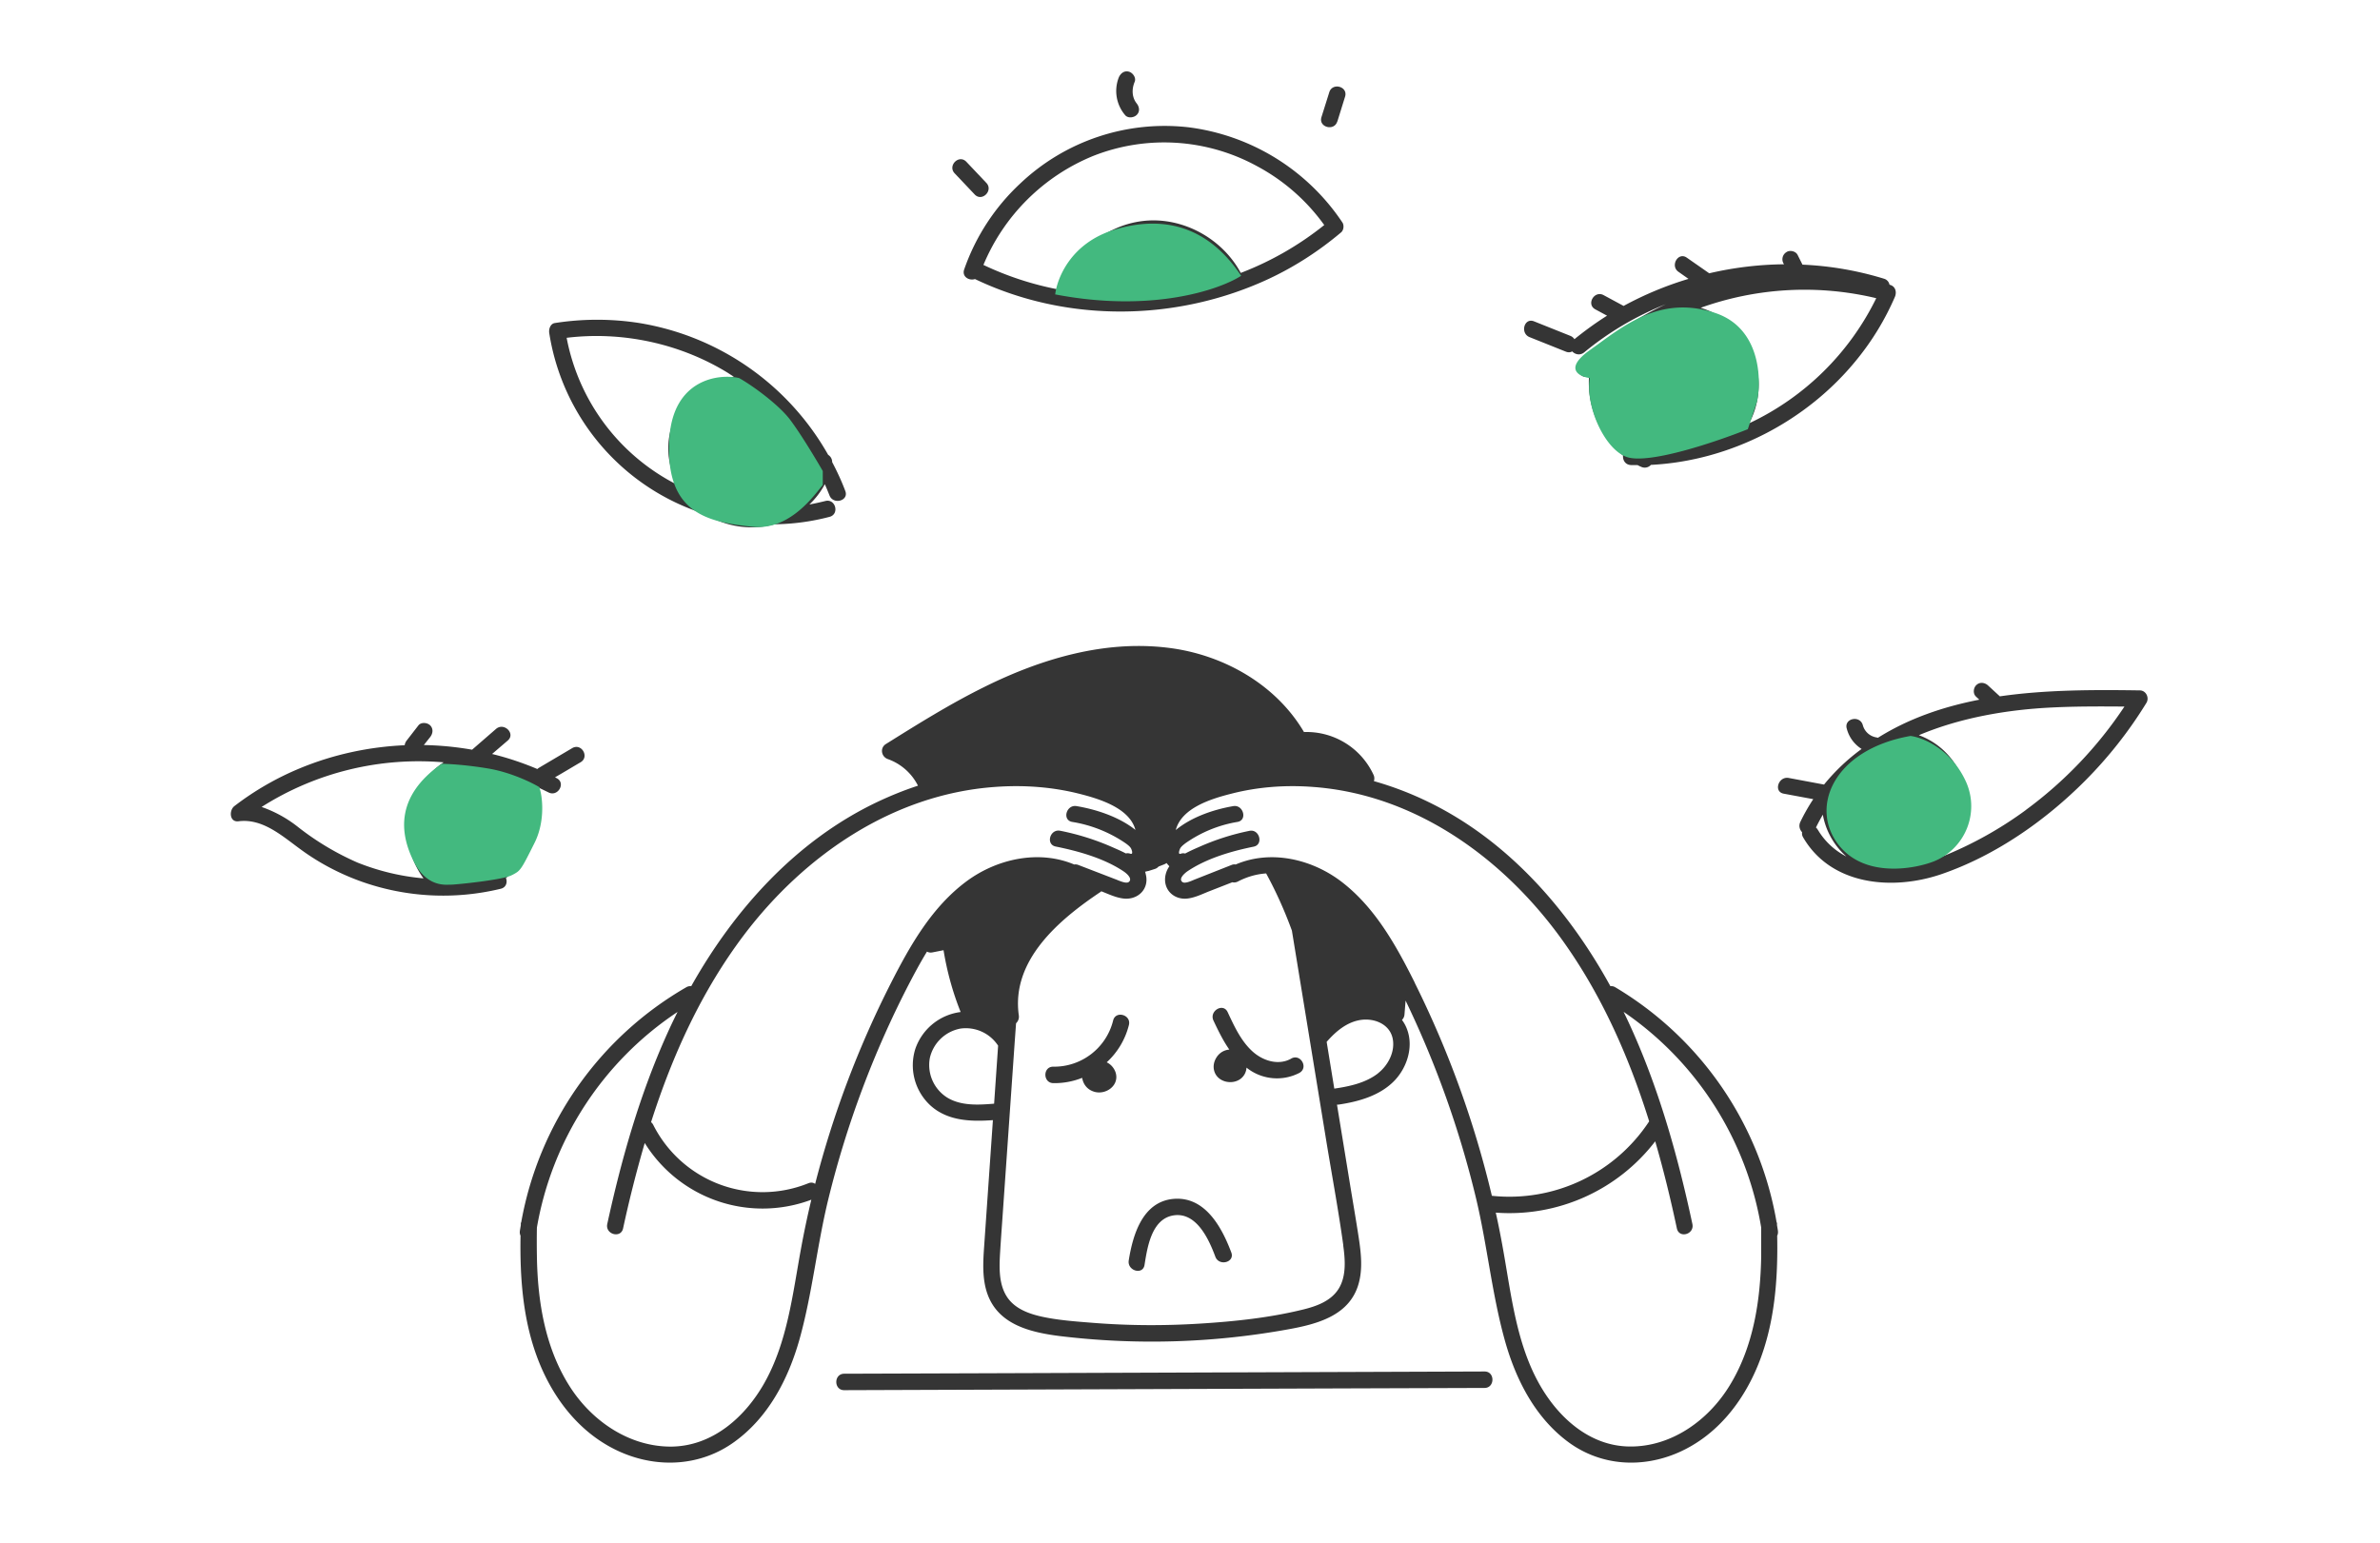 <svg xmlns="http://www.w3.org/2000/svg" xmlns:xlink="http://www.w3.org/1999/xlink" fill="none" viewBox="0 0 256 166"><path fill="#353535" d="M230.17 74.27c-4.93-.07-10.09-.08-15.06.64l-1.27-1.17c-.35-.32-.88-.4-1.25-.05-.33.3-.4.93-.04 1.25l.35.33c-3.85.75-7.56 2-10.91 4.1a1.17 1.17 0 0 0-.2-.05 1.81 1.81 0 0 1-1.42-1.31c-.3-1.1-2.03-.74-1.73.36.25.96.83 1.71 1.6 2.2a21.72 21.72 0 0 0-4.04 3.83l-3.8-.71c-1.11-.2-1.66 1.48-.54 1.69l3.18.59c-.52.79-.99 1.61-1.4 2.47-.19.42-.05.82.2 1.09a.8.8 0 0 0 .11.55c3.03 5.21 9.67 5.74 14.87 3.96 5.8-1.99 11.17-5.74 15.48-10.07a45.8 45.8 0 0 0 6.57-8.35c.34-.54-.02-1.34-.7-1.35Zm-34.64 15a.93.93 0 0 0-.2-.25c.23-.47.48-.93.74-1.38a7.88 7.88 0 0 0 2.53 4.5 7.58 7.58 0 0 1-3.07-2.88Zm22.39-2.14a41.01 41.01 0 0 1-8.97 5 7.9 7.9 0 0 0 1.97-8.77 7.88 7.88 0 0 0-4.52-4.27c4.49-1.9 9.55-2.75 14.3-2.98 2.6-.13 5.21-.12 7.81-.1a43.99 43.99 0 0 1-10.6 11.12Zm-53.39-50.86 3.9 1.56c.27.11.5.08.68-.03.3.33.85.47 1.3.1a32.67 32.67 0 0 1 8.78-5.18 33.72 33.72 0 0 0-9.23 6.34c-.72.7.17 1.75.96 1.44a10.2 10.2 0 0 0 3.66 8.5c-.05.48.23 1 .85 1.03h.71c.12.07.24.13.37.18a.9.9 0 0 0 1.07-.2c8.54-.43 16.8-4.7 22.17-11.36a28.73 28.73 0 0 0 4.07-6.71c.22-.52.07-1.13-.53-1.3l-.05-.01a.83.83 0 0 0-.6-.65 35.08 35.08 0 0 0-8.76-1.51l-.52-1.04c-.2-.41-.83-.56-1.2-.31a.9.9 0 0 0-.33 1.2l.06.11a37 37 0 0 0-8.04.97l-2.41-1.68c-.94-.66-1.82.88-.9 1.52l1.08.76a36.67 36.67 0 0 0-6.98 2.91l-2.15-1.16c-1-.54-1.9.99-.89 1.53l1.26.68c-1.22.77-2.39 1.62-3.51 2.53a.92.92 0 0 0-.44-.36l-3.9-1.56c-1.07-.43-1.53 1.28-.48 1.7Zm37.29-4.2a28.92 28.92 0 0 1-13.68 13.47 8.8 8.8 0 0 0 .46-7.25 8.94 8.94 0 0 0-5.67-5.18 33.13 33.13 0 0 1 18.89-1.03Zm-96.95-2.05c9.88 4.73 21.69 4.59 31.6-.02 2.8-1.31 5.41-3 7.78-5 .29-.24.34-.77.14-1.07a23.44 23.44 0 0 0-16.57-10.24 22.59 22.59 0 0 0-18.1 6.07 22.9 22.9 0 0 0-6.01 9.23c-.27.78.54 1.24 1.16 1.03Zm12.73-13.25a20.8 20.8 0 0 1 17.6 1.1 21.18 21.18 0 0 1 7.24 6.34 33.6 33.6 0 0 1-8.98 5.15c-2-3.74-6.33-6.1-10.57-5.58-4.08.5-7.58 3.5-8.83 7.4l-.21-.04a33.42 33.42 0 0 1-8.07-2.64 21.65 21.65 0 0 1 11.82-11.73Zm73.64 115.63-.1-.6v-.25l-.04-.04a36.6 36.6 0 0 0-17.35-25.3.82.82 0 0 0-.53-.12c-4.56-8.3-11.05-15.65-19.5-19.78-1.91-.94-3.9-1.7-5.94-2.28a.91.91 0 0 0-.04-.68 7.94 7.94 0 0 0-7.48-4.6c-2.92-4.96-8.3-8.1-13.93-8.97-7.11-1.08-14.2 1.01-20.53 4.16-3.63 1.8-7.07 3.95-10.51 6.1-.67.42-.5 1.37.21 1.62a5.8 5.8 0 0 1 3.24 2.86c-1.52.5-3 1.1-4.45 1.79-8.64 4.13-15.28 11.49-19.94 19.78a.85.85 0 0 0-.54.12 36.62 36.62 0 0 0-17.75 25.3l-.04.04v.25l-.1.6c-.03.2 0 .38.07.53-.08 4.66.27 9.4 2.05 13.75 1.7 4.15 4.63 7.77 8.81 9.57 4 1.72 8.55 1.46 12.13-1.13 3.65-2.63 5.79-6.72 7-10.98 1.4-4.98 1.9-10.2 3.14-15.23a104.4 104.4 0 0 1 8.56-22.88c.64-1.23 1.3-2.47 2.03-3.66.17.1.38.13.61.08l1.17-.23c.37 2.27.98 4.5 1.84 6.65a5.94 5.94 0 0 0-4.88 3.98 5.88 5.88 0 0 0 1.66 6.1c1.85 1.65 4.34 1.72 6.69 1.55l-.49 7.05-.45 6.5c-.12 1.72-.23 3.53.36 5.17 1.18 3.28 4.6 4.1 7.7 4.5a82.2 82.2 0 0 0 24.67-.72c3.09-.56 6.57-1.47 7.54-4.88.46-1.6.27-3.29.03-4.9-.32-2.11-.69-4.21-1.03-6.32l-1.32-8.07a1 1 0 0 0 .16 0c2.19-.32 4.54-.98 6.1-2.66 1.31-1.42 1.98-3.6 1.27-5.46a3.91 3.91 0 0 0-.54-.99.9.9 0 0 0 .27-.58l.12-1.5a105.92 105.92 0 0 1 7.58 21.28c1.2 5.03 1.7 10.24 3.08 15.22 1.18 4.26 3.27 8.35 6.84 10.99 3.5 2.58 7.94 2.84 11.86 1.12 4.09-1.8 6.96-5.42 8.61-9.56 1.74-4.36 2.09-9.1 2-13.76.08-.15.1-.32.08-.52Zm-105.11 2.08c-.88 4.81-1.45 9.9-3.88 14.24-2.07 3.7-5.58 6.85-10.03 6.9-4.57.03-8.64-2.8-11-6.57-2.61-4.15-3.4-9.12-3.47-13.95a90.74 90.74 0 0 1 0-3.04 35 35 0 0 1 15.13-23.2c-.38.76-.75 1.53-1.1 2.31-2.96 6.56-4.93 13.49-6.46 20.5-.24 1.12 1.46 1.59 1.7.48a132.2 132.2 0 0 1 2.33-9.19 14.92 14.92 0 0 0 17.92 6.1c-.43 1.79-.81 3.6-1.14 5.42Zm20.8-15.75c-1.7.14-3.56.25-5.05-.66a4.14 4.14 0 0 1-1.86-4.27 4.15 4.15 0 0 1 3.3-3.15 4.15 4.15 0 0 1 4.04 1.84l-.43 6.24ZM104 94.78c-3.74 2.76-6.08 6.88-8.15 10.94a105.28 105.28 0 0 0-8.17 21.64c-.18-.14-.43-.19-.73-.07a13.17 13.17 0 0 1-16.68-6.27.85.85 0 0 0-.24-.3c2.3-7.2 5.43-14.1 10.01-20.16 6.49-8.56 16-15.1 26.93-15.9 3.05-.23 6.12-.02 9.08.72 2.09.53 5.44 1.5 6.08 3.9-1.75-1.4-4.19-2.2-6.32-2.56-1.11-.2-1.6 1.51-.47 1.7a14.17 14.17 0 0 1 5.74 2.3c.19.14.44.32.57.54.06.1.3.7-.07.58a.81.81 0 0 0-.48-.03c-.51-.27-1.04-.49-1.51-.7a26.86 26.86 0 0 0-5.55-1.74c-1.11-.22-1.59 1.49-.47 1.7 2.46.5 5.18 1.26 7.29 2.67.3.2 1.02.8.54 1.15-.3.21-1.13-.2-1.41-.3l-4-1.54a.8.8 0 0 0-.44-.05c-3.8-1.6-8.27-.63-11.55 1.78Zm40.48 39.19c.21 1.53.36 3.33-.51 4.7-.82 1.29-2.34 1.84-3.75 2.19-3.63.9-7.45 1.3-11.17 1.53-3.86.24-7.73.22-11.57-.09-1.78-.14-3.59-.27-5.33-.64-1.44-.31-2.98-.85-3.83-2.14-.9-1.37-.84-3.15-.75-4.72.12-1.95.27-3.9.4-5.84a31231.05 31231.05 0 0 0 1.17-16.8l.15-2.08c.21-.2.34-.48.3-.83-.86-5.97 4.38-10.35 8.79-13.3a.84.84 0 0 0 .08-.07c.77.3 1.55.68 2.38.78 1.54.18 2.79-1.01 2.41-2.58a2.59 2.59 0 0 0-.08-.3l.27-.07c.06 0 .12-.02.18-.04l.6-.19a.89.89 0 0 0 .4-.26l.59-.23c.1-.04.19-.09.27-.15.09.13.2.24.3.35-.18.26-.32.55-.4.89-.36 1.57.86 2.76 2.36 2.58.83-.1 1.61-.5 2.38-.8l2.43-.95c.18.04.39.03.6-.08 1-.52 2.02-.8 3.04-.87 1.08 1.98 2 4.04 2.77 6.15l3.63 22.2c.63 3.88 1.36 7.76 1.9 11.66Zm3.74-18.5c-1.33 1.03-3.06 1.4-4.7 1.64l-.82-5.03c.94-1.08 2.1-2.08 3.55-2.34 1.45-.26 3.15.35 3.53 1.89.34 1.43-.44 2.96-1.56 3.83Zm3.96-9.75c-2.03-4.06-4.32-8.18-7.98-10.94-3.2-2.4-7.57-3.38-11.29-1.78a.77.77 0 0 0-.44.05l-3.9 1.54c-.27.1-1.09.52-1.38.3-.47-.35.24-.95.52-1.15 2.07-1.4 4.73-2.17 7.14-2.66 1.09-.22.62-1.93-.46-1.7-1.88.38-3.68.96-5.43 1.74-.46.2-.98.43-1.48.7a.76.76 0 0 0-.47.02c-.36.13-.12-.47-.06-.58.12-.21.37-.4.55-.54a13.58 13.58 0 0 1 5.6-2.3c1.11-.18.64-1.89-.45-1.7-2.09.36-4.47 1.16-6.18 2.57.63-2.41 3.9-3.38 5.95-3.9 2.9-.75 5.9-.96 8.87-.73 10.7.8 20 7.34 26.34 15.9 4.46 6.04 7.52 12.91 9.76 20.07a18 18 0 0 1-16.92 8.01 106.74 106.74 0 0 0-8.3-22.92Zm37.26 29.38c-.08 4.83-.84 9.8-3.4 13.96-2.3 3.76-6.28 6.6-10.75 6.55-4.35-.04-7.78-3.19-9.81-6.89-2.38-4.34-2.93-9.43-3.79-14.24-.24-1.35-.5-2.69-.8-4.03a19.77 19.77 0 0 0 17.15-7.67c.9 3.09 1.66 6.23 2.33 9.37.24 1.11 1.9.64 1.67-.47-1.5-7.02-3.43-13.95-6.32-20.5a66.5 66.5 0 0 0-1.08-2.33 35.06 35.06 0 0 1 14.8 23.21v3.04ZM143.85 13.07l.83-2.67c.34-1.1-1.37-1.56-1.7-.47l-.84 2.67c-.34 1.09 1.37 1.55 1.7.47Z"/><path fill="#353535" d="M138.89 113.88c-1.4.79-3.1.22-4.21-.81-1.23-1.14-1.93-2.7-2.63-4.19-.48-1.03-2-.13-1.53.9.5 1.06 1.03 2.16 1.71 3.13-.45.04-.87.23-1.2.6-.4.47-.6 1.1-.42 1.71.34 1.19 1.92 1.53 2.84.83.39-.3.6-.74.63-1.2l.15.12a5.24 5.24 0 0 0 5.55.44c.99-.57.1-2.1-.9-1.53Zm-63-58.56a9.39 9.39 0 0 0 7.4 1.08c2-.02 4-.29 5.94-.8 1.1-.29.64-2-.47-1.7-.57.14-1.14.27-1.7.37a8.48 8.48 0 0 0 1.66-2.18c.18.4.34.8.5 1.2.4 1.05 2.12.59 1.7-.48-.4-1.06-.88-2.1-1.41-3.1a.9.9 0 0 0-.43-.78 28.64 28.64 0 0 0-20.44-14.2 29.43 29.43 0 0 0-8.95.02c-.5.07-.68.66-.61 1.09a24.36 24.36 0 0 0 16.81 19.48Zm2.47-15.16.58.37c-2.1.14-4.1 1.2-5.4 2.85a7.93 7.93 0 0 0-1.3 7.2c.16.57.39 1.1.66 1.6a22.39 22.39 0 0 1-11.95-15.84c6.02-.73 12.26.62 17.42 3.82ZM57.94 84.73l1.05.51c1.01.53 1.9-1 .9-1.52l-.19-.1c.92-.53 1.83-1.08 2.75-1.62.98-.57.1-2.1-.9-1.52L58 82.58a1 1 0 0 0-.2.15 31.8 31.8 0 0 0-4.87-1.62l1.69-1.45c.86-.74-.4-1.98-1.26-1.25a4959.27 4959.27 0 0 1-2.58 2.24c-1.71-.3-3.45-.47-5.19-.5l.68-.86c.3-.38.36-.89 0-1.26-.31-.3-.96-.37-1.26 0l-1.24 1.6c-.13.16-.22.35-.24.54-3.86.17-7.7 1-11.27 2.48a30.98 30.98 0 0 0-7.04 4.06c-.6.45-.55 1.77.44 1.64 2.6-.33 4.7 1.59 6.67 3.02 2 1.47 4.21 2.63 6.56 3.47a26.29 26.29 0 0 0 14.97.77c.6-.14.74-.72.56-1.16a9.96 9.96 0 0 0 3.52-9.72Zm-19.4 8.1A29.45 29.45 0 0 1 32.1 89a13.38 13.38 0 0 0-3.96-2.19 31.48 31.48 0 0 1 19.58-4.8 8.94 8.94 0 0 0-3.49 4.6 8.93 8.93 0 0 0 1.32 7.88c-2.4-.21-4.75-.77-7-1.66Zm83.72-80.46c.38-.36.3-.88 0-1.25-.53-.68-.53-1.56-.21-2.32.18-.44-.2-.97-.62-1.09-.5-.14-.9.18-1.09.62a4 4 0 0 0 .67 4.04c.3.38.94.3 1.25 0Zm-4.61 105.06c1.27.42 2.81-.66 2.34-2.08-.16-.46-.5-.86-.95-1.07a8.11 8.11 0 0 0 2.39-4.02c.27-1.1-1.44-1.58-1.7-.47a6.54 6.54 0 0 1-6.43 4.96c-1.14-.02-1.14 1.75 0 1.77a8 8 0 0 0 3.1-.57c.11.66.51 1.24 1.25 1.48Zm-12.81-96.51c.79.83 2.04-.43 1.25-1.25l-2.15-2.27c-.8-.83-2.04.43-1.25 1.25l2.15 2.27Zm27.6 113.81c-1.01-2.68-2.8-6.04-6.2-5.76-3.34.29-4.39 3.86-4.83 6.63-.17 1.11 1.53 1.6 1.7.47.3-1.88.75-4.93 3.1-5.32 2.5-.4 3.83 2.6 4.52 4.45.4 1.05 2.12.6 1.71-.47Zm27.24 12.81-53.68.19-15.19.05c-1.14 0-1.14 1.78 0 1.77l53.68-.19 15.19-.05c1.13 0 1.14-1.78 0-1.77Z"/><path fill="#43B97F" fill-rule="evenodd" d="M120 24.67c-4.99 1.47-6.33 5.5-6.5 7 10.4 2 17.67-.5 20-2-2-3-6-7.2-13.5-5Zm51 13c-2.8 2-1.17 2.84 0 3-.5 3 1.6 7.7 4 8.5 2.4.8 9.67-1.66 13-3l1-3c.5-2.5.3-7.9-4.5-9.5-5.5-1.83-9.32.95-12.61 3.36l-.89.64Zm-91.5 3c1.5.84 4.3 2.9 5.5 4.5 1.2 1.6 2.83 4.34 3.5 5.5v1.5l-.27.33c-1.05 1.33-3.59 4.54-7.23 4.17-5-.5-9.5-1.5-9-9.5.4-6.4 5.33-7 7.5-6.5Zm-32 41.5c.67 0 2.6.1 5 .5s4.67 1.5 5.5 2c.33.84.7 3.6-.5 6-1.1 2.2-1.4 2.79-1.86 3.14a4.1 4.1 0 0 1-.64.36c-1 .5-6 1-6.5 1h-.14c-.68.03-2.56.11-3.86-2.5-1.5-3-2-7 3-10.5Zm158-3c1.33.17 4.4 1.4 6 5a6.4 6.4 0 0 1-3.5 8.5c-2.17.84-7.2 1.7-10-1.5-3.5-4-1-10.5 7.5-12Z" clip-rule="evenodd"/><path fill="url(#a)" fill-opacity=".4" fill-rule="evenodd" d="M120 24.67c-4.99 1.47-6.33 5.5-6.5 7 10.4 2 17.67-.5 20-2-2-3-6-7.2-13.5-5Zm51 13c-2.8 2-1.17 2.84 0 3-.5 3 1.6 7.7 4 8.5 2.4.8 9.67-1.66 13-3l1-3c.5-2.5.3-7.9-4.5-9.5-5.5-1.83-9.32.95-12.61 3.36l-.89.64Zm-91.5 3c1.5.84 4.3 2.9 5.5 4.5 1.2 1.6 2.83 4.34 3.5 5.5v1.5l-.27.33c-1.05 1.33-3.59 4.54-7.23 4.17-5-.5-9.5-1.5-9-9.5.4-6.4 5.33-7 7.5-6.5Zm-32 41.5c.67 0 2.6.1 5 .5s4.67 1.5 5.5 2c.33.84.7 3.6-.5 6-1.1 2.2-1.4 2.79-1.86 3.14a4.1 4.1 0 0 1-.64.36c-1 .5-6 1-6.5 1h-.14c-.68.03-2.56.11-3.86-2.5-1.5-3-2-7 3-10.5Zm158-3c1.33.17 4.4 1.4 6 5a6.4 6.4 0 0 1-3.5 8.5c-2.17.84-7.2 1.7-10-1.5-3.5-4-1-10.5 7.5-12Z" clip-rule="evenodd" style="mix-blend-mode:overlay"/><defs><pattern id="a" width="1.48" height="3.52" patternContentUnits="objectBoundingBox"><use xlink:href="#b" transform="scale(.002 .006)"/></pattern></defs></svg>